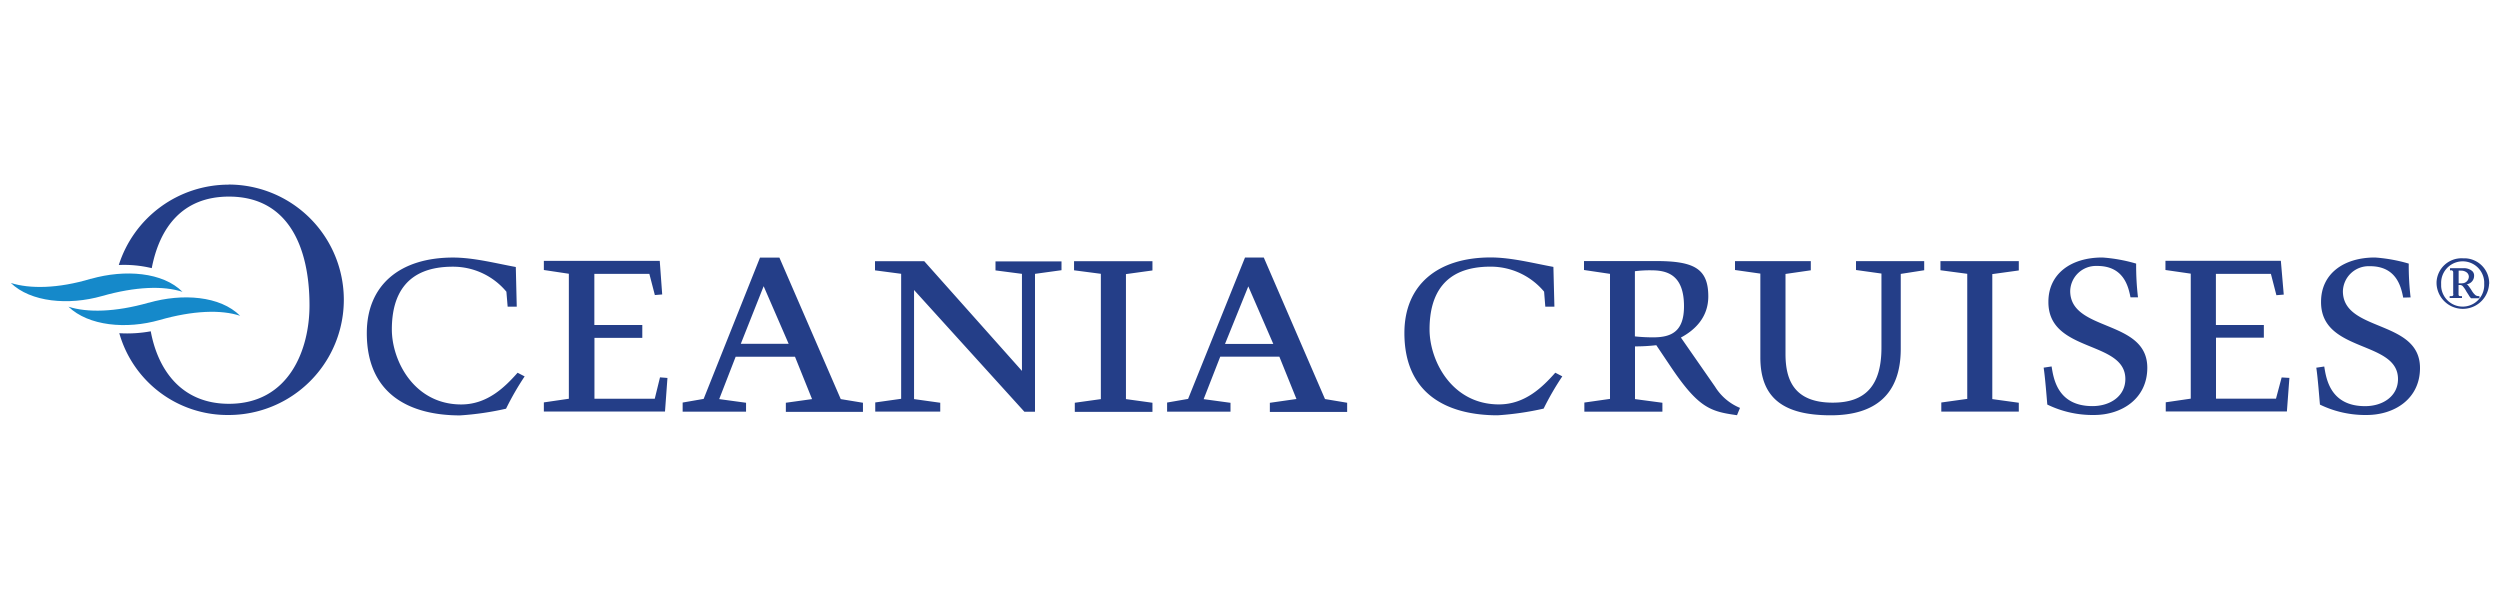 <svg xmlns="http://www.w3.org/2000/svg" viewBox="0 0 500 120"><defs><style>.a{fill:none;}.b{fill:#1589ca;}.c{fill:#243e88;}</style></defs><title>oceania-cruises-logo</title><rect class="a" width="500" height="120"/><path class="b" d="M18.21,55.76C25,53.84,32.58,54.42,36.5,58.37h0c-3.78-1.25-9.38-1.07-16.1.84S6.13,60.43,2.16,56.59c3.78,1.2,9.41,1.15,16-.83h0Zm11.48,4.79c-6.64,1.89-12.27,2-16,.79h0c4,3.85,11.57,4.57,18.24,2.66s12.32-2.1,16.1-.84h0c-4-4-11.56-4.53-18.29-2.61h0Z"/><path class="c" d="M133.49,75.59L133,82.3H108.77V80.48h0l5-.73v-25l-5-.75V52.18h23.18l0.49,6.71-1.47.12-1.1-4.24h-11V65h9.59v2.57h-9.57V79.75h12.06L132,75.47ZM103.16,53.4c-4-.73-8.41-1.89-12.55-1.89C80,51.51,73.36,57,73.36,66.62c0,12.55,9,16.46,18.65,16.46a58.37,58.37,0,0,0,9.2-1.34,55.79,55.79,0,0,1,3.72-6.46l-1.41-.73c-2.5,2.81-6,6.34-11.27,6.34-9.45,0-13.88-8.77-13.88-15,0-6.89,2.86-12.55,12.18-12.55a13.88,13.88,0,0,1,10.73,5l0.25,3h1.82Zm49.57,3.84,5,11.52h-9.57ZM149.2,80.55l-5.36-.73,3.29-8.47H159l3.41,8.47-5.24.73v1.82h15.42V80.55l-4.44-.73-12.27-28.3H152L140.73,79.78l-4.2.73v1.82h12.68V80.55h0Zm63.07-28.27H199.1v1.8l5.29,0.69V74.18L184.85,52.24H175v1.83l5.23,0.69v25l-5.18.73v1.83h13V80.55l-5.24-.73V58l22.07,24.35H207V54.77l5.3-.73V52.27h0Zm7.93,27.54-5.24.73v1.82h15.53V80.55l-5.3-.73v-25l5.3-.73V52.24H214.81v1.82l5.36,0.7v25Zm29.46-22.55,5,11.52H245Zm-3.57,23.29-5.36-.73,3.32-8.5h11.82l3.42,8.47-5.32.76v1.82h15.46V80.55L265,79.81l-12.24-28.3H249L237.62,79.78l-4.2.73v1.82H246.1V80.55h0Zm210.24-5.07-1.13,4.24h-12V67.53h9.57V65h-9.59V54.77h11l1.1,4.27,1.47-.12-0.58-6.76H433.09V54l5.06,0.73v25l-5,.73h0v1.83h24.23l0.5-6.71ZM310.68,53.38c-4-.73-8.41-1.89-12.55-1.89-10.6,0-17.25,5.48-17.25,15.11,0,12.55,9,16.46,18.65,16.46a58.37,58.37,0,0,0,9.2-1.34,56.07,56.07,0,0,1,3.73-6.45l-1.4-.73c-2.5,2.81-6,6.34-11.27,6.34-9.45,0-13.88-8.77-13.88-15,0-6.89,2.86-12.55,12.18-12.55a13.93,13.93,0,0,1,10.73,5l0.24,3h1.82ZM327,54.24a23.91,23.91,0,0,1,3.16-.18c3,0,6.64.66,6.64,7.19,0,5-2.44,6.22-6.16,6.22a33.8,33.8,0,0,1-3.66-.19v-13h0Zm-5,25.54-5.13.73v1.82h15.61V80.55L327,79.82V69.28a37.44,37.44,0,0,0,4.26-.24l2.86,4.26c5.6,8.35,8,9,13.28,9.74L348,81.58a10.64,10.64,0,0,1-5-4.26l-6.82-9.81c2.75-1.47,5.48-4,5.48-8.23,0-5.61-2.92-7.07-10.48-7.07H316.8V54L322,54.77v25h0Zm49.2-27.55V54l5.09,0.71V69.53c0,7.55-3.16,11-9.74,11-7.8,0-9.45-4.63-9.45-9.74v-16l5.06-.73V52.22H347V54l5.07,0.72V71.48c0,8.1,4.57,11.58,14.08,11.58,8.92,0,14-4.2,14-13.28v-15l4.69-.73V52.22H371.2Zm22.3,27.54-5.24.73v1.82h15.5V80.55l-5.3-.73v-25l5.3-.73V52.22H388.09v1.83l5.36,0.71v25h0.05Zm34.1-20.29a54,54,0,0,1-.37-6.76,31.82,31.82,0,0,0-6.76-1.22c-6.39,0-10.79,3.35-10.79,8.84C409.6,70.63,425.07,68,425.07,75.8c0,3.41-3,5.42-6.58,5.42-7.07,0-7.8-5.67-8.17-7.93l-1.59.24c0.31,2.07.61,6,.73,7.38A20.71,20.71,0,0,0,418.79,83c5.6,0,10.67-3.29,10.67-9.45,0-9.75-15.42-7.13-15.42-15.36a5.15,5.15,0,0,1,5.29-5h0.13c5.3,0,6.22,4.14,6.64,6.28h1.5Zm54.52,0a54.2,54.2,0,0,1-.37-6.76A31.89,31.89,0,0,0,475,51.5c-6.39,0-10.79,3.35-10.79,8.84C464.13,70.63,479.6,68,479.6,75.81c0,3.41-3,5.42-6.58,5.42-7.07,0-7.8-5.67-8.17-7.93l-1.59.24c0.31,2.07.6,6,.73,7.38A20.74,20.74,0,0,0,473.31,83c5.61,0,10.69-3.25,10.69-9.4,0-9.75-15.42-7.13-15.42-15.36a5.15,5.15,0,0,1,5.29-5H474c5.3,0,6.22,4.14,6.64,6.28ZM45.72,36.93A23.06,23.06,0,0,0,23.76,53a23.71,23.71,0,0,1,6.59.63c1.56-8.11,6.13-14.31,15.44-14.31,12,0,16.11,10.3,16.11,21.76,0,8.92-4.14,19.68-16.11,19.68-9.72,0-14.27-7.07-15.64-14.5h0a26.09,26.09,0,0,1-6.29.38A22.5,22.5,0,0,0,45.72,83a23,23,0,0,0,0-46.09v0Zm446,17.2a3,3,0,0,1,.45,0,1.82,1.82,0,0,1,1.15.34,1.11,1.11,0,0,1,.45.86,1.36,1.36,0,0,1-1.38,1.33H492.3a3.41,3.41,0,0,1-.57,0V54.13Zm-1.08,4.64a0.33,0.33,0,0,1-.21.45,0.39,0.39,0,0,1-.18,0H490a0.08,0.08,0,0,0-.07.09h0v0.2c0,0.07,0,.09.11,0.09h2.29c0.07,0,.07,0,0.07-0.07V59.29a0.07,0.07,0,0,0-.07-0.07H492a0.29,0.29,0,0,1-.29-0.28h0V57h0.36a0.76,0.76,0,0,1,.57.34,4.73,4.73,0,0,1,.57.84c0.09,0.18.56,0.86,0.62,1a2.73,2.73,0,0,0,.38.47h1.59c0.07,0,.09,0,0.09-0.07V59.29a0.08,0.08,0,0,0-.09-0.07h0a1.16,1.16,0,0,1-.66-0.15,3.34,3.34,0,0,1-.75-0.88,10.27,10.27,0,0,0-.73-1.06,0.64,0.64,0,0,0-.35-0.27h0a1.7,1.7,0,0,0,1.51-1.71,1.2,1.2,0,0,0-.45-1,2.58,2.58,0,0,0-1.72-.51h-2.58a0.06,0.06,0,0,0-.07.07V54a0.06,0.06,0,0,0,0,.07h0.15a0.39,0.39,0,0,1,.49.4v4.3Zm6.2-2a4.31,4.31,0,0,1-8.61.48V56.75a4.31,4.31,0,0,1,8.61-.41v0.41Zm1,0A5,5,0,0,0,493,51.66h-0.44a5,5,0,0,0-5.25,4.74v0.09q0,0.13,0,.25A5.26,5.26,0,0,0,497.82,56.74Z"/></svg>